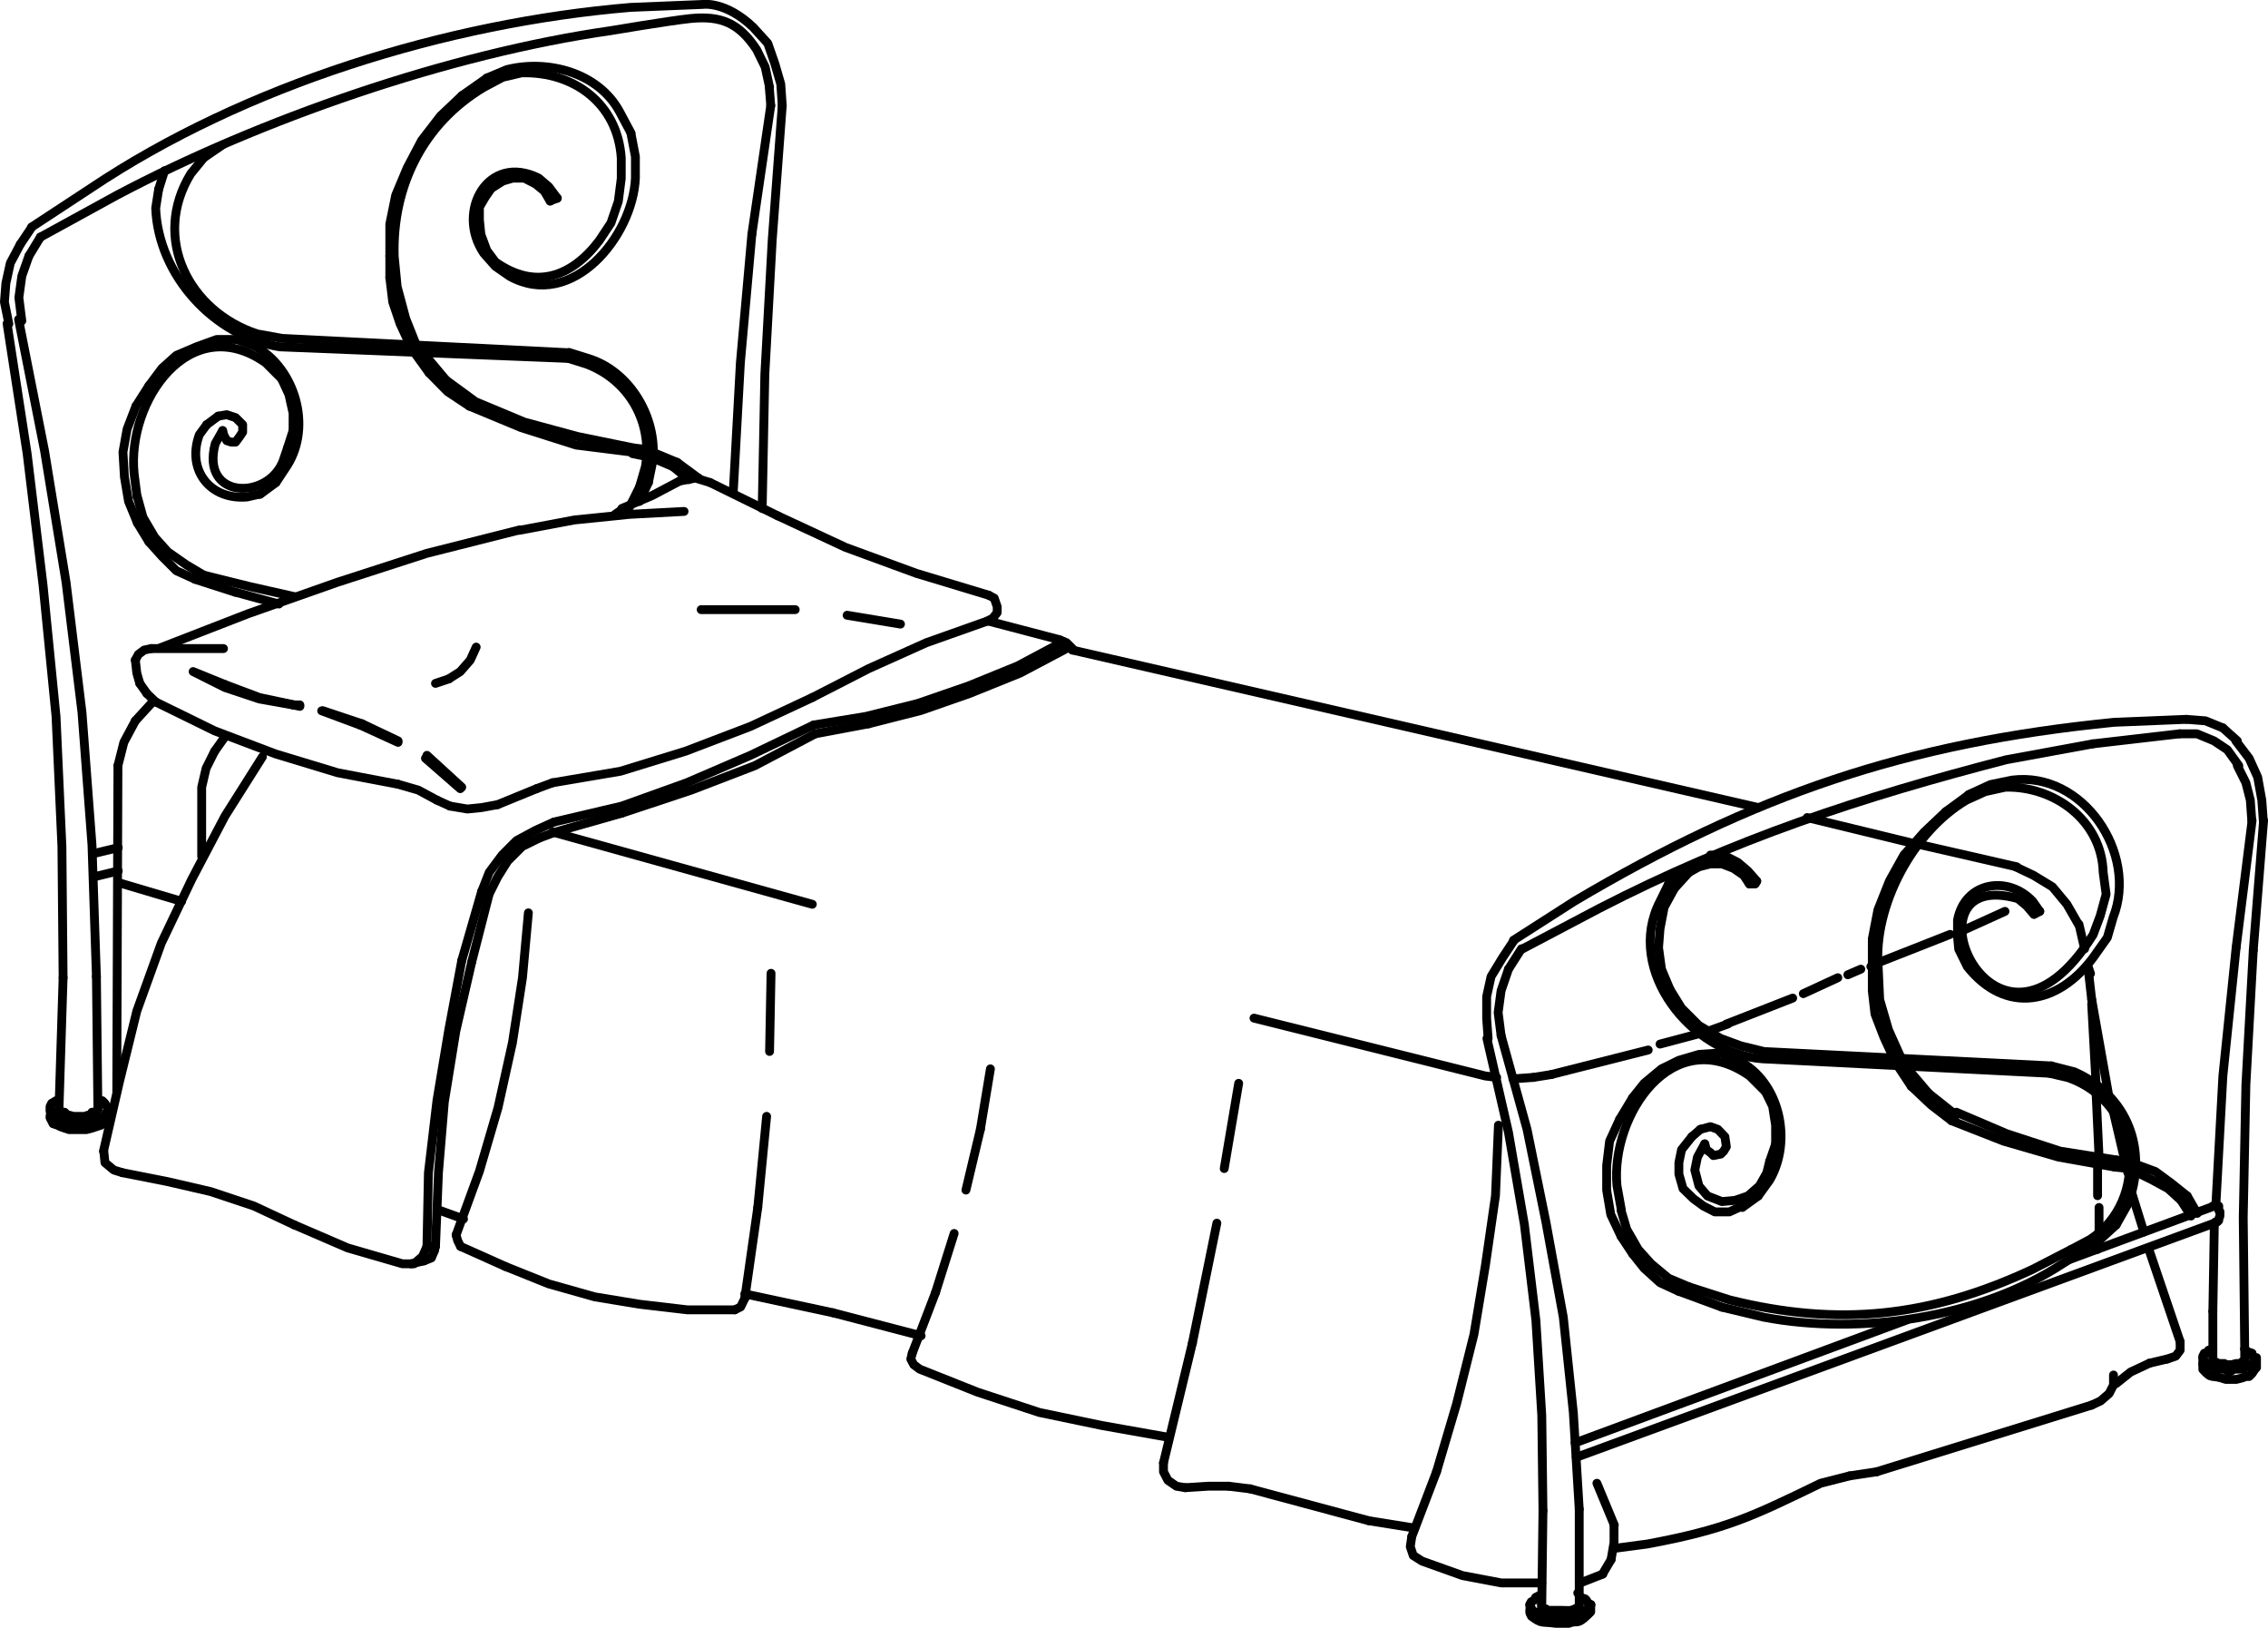 <?xml version="1.0" encoding="UTF-8"?><svg id="Livello_1" xmlns="http://www.w3.org/2000/svg" viewBox="0 0 76.92 55.19"><defs><style>.cls-1{fill:none;stroke:#000;stroke-linecap:round;stroke-linejoin:round;stroke-width:.3px;}</style></defs><polyline class="cls-1" points="4.59 24.44 4.2 25.17 4 25.96"/><line class="cls-1" x1="4.59" y1="24.44" x2="5.13" y2="23.85"/><line class="cls-1" x1="4" y1="25.96" x2="3.96" y2="37.02"/><polyline class="cls-1" points="7.63 23.21 8.8 23.65 9.98 23.9"/><polyline class="cls-1" points="7.63 23.21 6.55 22.77 7.63 23.31 8.8 23.7 9.93 23.9"/><polyline class="cls-1" points="7.28 25.47 6.99 26.05 6.84 26.69 6.84 29.04"/><line class="cls-1" x1="7.28" y1="25.47" x2="7.63" y2="24.98"/><polyline class="cls-1" points="5.28 23.8 7.28 24.78 9.34 25.56 11.45 26.2 13.5 26.59"/><polyline class="cls-1" points="8.9 25.66 7.63 27.67 6.5 29.82 5.47 31.98 4.64 34.28 4.05 36.68 3.51 39.03"/><polyline class="cls-1" points="17.61 17.97 14.48 18.76 11.45 19.74 8.41 20.81 5.37 21.99 5.13 21.99 7.58 21.99"/><polyline class="cls-1" points="24.08 16.36 23.59 16.21 23.05 16.31"/><polyline class="cls-1" points="18.74 26.54 21.04 26.15 23.25 25.47 25.45 24.63 27.55 23.65"/><line class="cls-1" x1="27.55" y1="30.66" x2="18.74" y2="28.21"/><polyline class="cls-1" points="21.09 27.57 23.44 26.79 25.6 25.96 27.65 24.88"/><line class="cls-1" x1="21.09" y1="27.57" x2="18.84" y2="28.21"/><polyline class="cls-1" points="18.79 27.87 21.09 27.33 23.29 26.54 25.45 25.61 27.6 24.58"/><polyline class="cls-1" points="14.38 42.75 14.63 42.65 14.73 42.41"/><line class="cls-1" x1="14.38" y1="42.75" x2="13.94" y2="42.85"/><polyline class="cls-1" points="9.98 41.53 11.79 42.31 13.65 42.85 14.04 42.85 14.33 42.6 14.48 42.26 14.77 42.26 14.73 42.41"/><polyline class="cls-1" points="9.98 41.53 8.61 40.89 7.14 40.4 5.67 40.06 4.15 39.76"/><polyline class="cls-1" points="16 32.61 15.46 34.96 15.07 37.36 14.87 39.76 14.77 42.26"/><line class="cls-1" x1="16" y1="32.61" x2="16.59" y2="30.31"/><polyline class="cls-1" points="15.66 32.57 15.22 34.92 14.82 37.31 14.53 39.76 14.48 42.26"/><line class="cls-1" x1="15.66" y1="32.57" x2="16.34" y2="30.21"/><line class="cls-1" x1="55.9" y1="35.6" x2="52.62" y2="36.43"/><polyline class="cls-1" points="42.53 34.52 50.37 36.48 50.76 36.53"/><polyline class="cls-1" points="36.37 21.99 36.37 22.04 36.37 21.99 36.17 21.79 35.93 21.7"/><line class="cls-1" x1="33.53" y1="21.06" x2="35.97" y2="21.7"/><polyline class="cls-1" points="33.48 21.06 31.42 21.79 29.46 22.67 27.55 23.65"/><polyline class="cls-1" points="33.48 21.06 33.67 20.96 33.82 20.77 33.82 20.57 33.72 20.28 33.53 20.18"/><line class="cls-1" x1="28.73" y1="20.86" x2="30.54" y2="21.16"/><line class="cls-1" x1="26.97" y1="20.67" x2="23.78" y2="20.67"/><polyline class="cls-1" points="26.38 17.49 28.68 18.56 31.08 19.44 33.53 20.18"/><line class="cls-1" x1="26.38" y1="17.49" x2="24.08" y2="16.36"/><polyline class="cls-1" points="29.46 24.54 31.23 24.09 32.89 23.51 34.6 22.82 36.17 21.99"/><line class="cls-1" x1="29.46" y1="24.54" x2="27.65" y2="24.88"/><polyline class="cls-1" points="27.6 24.58 29.37 24.29 31.13 23.85 32.84 23.26 34.51 22.58 36.07 21.75"/><polyline class="cls-1" points="15.22 23.02 15.61 22.77 15.95 22.38 16.15 21.94"/><line class="cls-1" x1="15.22" y1="23.02" x2="14.77" y2="23.17"/><line class="cls-1" x1="18.2" y1="26.74" x2="18.74" y2="26.54"/><line class="cls-1" x1="14.48" y1="25.61" x2="15.66" y2="26.69"/><line class="cls-1" x1="12.28" y1="24.54" x2="10.96" y2="24.1"/><line class="cls-1" x1="12.28" y1="24.54" x2="13.5" y2="25.12"/><line class="cls-1" x1="10.17" y1="23.9" x2="9.98" y2="23.9"/><line class="cls-1" x1="12.23" y1="24.59" x2="10.91" y2="24.1"/><line class="cls-1" x1="12.23" y1="24.59" x2="13.5" y2="25.17"/><line class="cls-1" x1="10.17" y1="23.95" x2="9.93" y2="23.9"/><polyline class="cls-1" points="15.26 27.33 15.85 27.43 16.34 27.38 16.88 27.28"/><line class="cls-1" x1="15.26" y1="27.33" x2="14.82" y2="27.13"/><line class="cls-1" x1="14.43" y1="25.71" x2="15.61" y2="26.74"/><polyline class="cls-1" points="14.82 27.13 14.19 26.79 13.5 26.59"/><polyline class="cls-1" points="18.3 28.41 17.71 28.7 17.22 29.19 16.88 29.73 16.59 30.31"/><line class="cls-1" x1="18.3" y1="28.41" x2="18.84" y2="28.21"/><line class="cls-1" x1="16.88" y1="27.28" x2="18.2" y2="26.74"/><polyline class="cls-1" points="18.79 27.87 18.15 28.16 17.52 28.5 17.03 28.99 16.59 29.58 16.34 30.22"/><polyline class="cls-1" points="21.09 17.24 22.12 16.8 23.05 16.31"/><polyline class="cls-1" points="23.2 17.34 21.34 17.44 19.48 17.63 17.62 17.98"/><line class="cls-1" x1="23.69" y1="16.21" x2="23.69" y2="16.21"/><polyline class="cls-1" points="4.89 22.04 5.13 21.99 4.89 22.04 4.69 22.19 4.59 22.38"/><polyline class="cls-1" points="3.52 39.03 3.56 39.42 3.86 39.67 4.15 39.76"/><polyline class="cls-1" points="4.64 22.82 4.59 22.38 4.64 22.82 4.74 23.17"/><line class="cls-1" x1="4.98" y1="23.51" x2="5.28" y2="23.8"/><line class="cls-1" x1="4.98" y1="23.51" x2="4.74" y2="23.17"/><line class="cls-1" x1="4" y1="29.92" x2="6.16" y2="30.56"/><polyline class="cls-1" points="1.7 37.85 1.7 37.9 1.75 38 1.8 38.1 1.95 38.15 2.05 38.2 2.19 38.25 2.34 38.3 2.93 38.3 3.12 38.25 3.27 38.2 3.42 38.15 3.52 38.1 3.61 38 3.66 37.9 3.66 37.85 3.66 37.9 3.66 37.56"/><polyline class="cls-1" points="2 37.61 2.05 37.66 2.05 37.71 2.19 37.71 2.29 37.81 2.34 37.81 2.49 37.85 2.88 37.85 2.98 37.81 3.08 37.81 3.12 37.71 3.27 37.71 3.27 37.66 3.32 37.61"/><polyline class="cls-1" points="1.9 37.32 2 37.32 1.9 37.32 1.75 37.41 1.7 37.51 1.7 37.66 1.75 37.71 1.8 37.85 1.9 37.9 2.05 37.95 2.19 38 2.34 38.05 2.98 38.05 3.12 38 3.27 37.95 3.47 37.9 3.52 37.85 3.61 37.71 3.66 37.66 3.66 37.56 3.61 37.51 3.56 37.41 3.47 37.32 3.32 37.32"/><polyline class="cls-1" points="3.27 33.11 3.12 28.65 2.78 24.15 2.24 19.74 1.51 15.28 .63 10.83"/><line class="cls-1" x1="3.27" y1="33.11" x2="3.32" y2="37.61"/><polyline class="cls-1" points="2.14 33.15 2.1 28.7 1.9 24.29 1.46 19.84 .92 15.38 .24 10.97"/><line class="cls-1" x1="2.14" y1="33.15" x2="2" y2="37.61"/><line class="cls-1" x1="59.63" y1="27.38" x2="36.37" y2="22.04"/><line class="cls-1" x1="70.84" y1="33.01" x2="70.94" y2="33.89"/><line class="cls-1" x1="68" y1="30.9" x2="66.48" y2="31.59"/><polyline class="cls-1" points="70.49 31.34 70.1 30.66 69.61 30.07 68.97 29.68 68.34 29.38"/><path class="cls-1" d="M51.89,54.6v.1l.05,.1c.36,.27,.32,.17,.83,.24h.44c.3-.13,.25,.09,.64-.29l.1-.1v-.25"/><path class="cls-1" d="M52.28,54.4v.1l.05,.05h.1l.05,.05h.49c.27,0,.29,.04,.54-.1l.05-.05v-.05"/><path class="cls-1" d="M52.28,54.06l-.2,.1-.05,.1-.1,.05-.05,.1,.05,.1,.05,.1,.1,.05,.15,.05,.15,.1h.15c.42-.02,.7,.07,1.08-.1l.1-.1h.1l.05-.1,.1-.1-.1-.05-.05-.1-.05-.05-.15-.05-.1-.15"/><polyline class="cls-1" points="76.37 27.82 76.32 27.13 76.17 26.54 75.88 25.96"/><polyline class="cls-1" points="51.16 32.86 50.91 33.59 50.81 34.33 50.91 35.11"/><line class="cls-1" x1="51.16" y1="32.86" x2="51.6" y2="32.17"/><polyline class="cls-1" points="53.56 51.17 53.36 47.89 53.02 44.66 52.43 41.43 51.79 38.29 50.91 35.11"/><line class="cls-1" x1="53.56" y1="51.17" x2="53.56" y2="54.4"/><polyline class="cls-1" points="76.76 27.82 76.71 27.13 76.57 26.35 76.28 25.71 75.83 25.12"/><polyline class="cls-1" points="52.33 51.22 52.29 47.99 52.09 44.76 51.7 41.52 51.16 38.39 50.43 35.21"/><line class="cls-1" x1="52.33" y1="51.22" x2="52.29" y2="54.4"/><line class="cls-1" x1="1.71" y1="37.56" x2="1.71" y2="37.9"/><polyline class="cls-1" points="75.1 41.48 75.14 41.43 75.2 41.43 75.25 41.38 75.25 41.33 75.29 41.23 75.29 41.08 75.25 41.04 75.25 40.89 75.05 40.89"/><line class="cls-1" x1="76.13" y1="45.74" x2="76.13" y2="46.08"/><line class="cls-1" x1="75.05" y1="46.08" x2="75.05" y2="44.46"/><line class="cls-1" x1="74.71" y1="46.03" x2="74.71" y2="46.27"/><path class="cls-1" d="M74.71,46.23v.2c.33,.37,.26,.15,.78,.34h.35l.2-.05,.14-.05h.1l.1-.1,.1-.15,.05-.05v-.34"/><polyline class="cls-1" points="75.05 46.08 75.05 46.13 75.11 46.18 75.15 46.18 75.25 46.23 75.44 46.23 75.5 46.27 75.69 46.27 75.84 46.23 76.03 46.23 76.03 46.18 76.08 46.18 76.13 46.13 76.13 46.08"/><polyline class="cls-1" points="75.05 45.74 74.9 45.78 74.86 45.88 74.76 45.88 74.71 45.98 74.71 46.03 74.76 46.13 74.8 46.23 74.86 46.27 75 46.32 75.11 46.42 75.44 46.42 75.59 46.52 75.79 46.42 76.08 46.42 76.18 46.37 76.32 46.32 76.38 46.23 76.42 46.18 76.47 46.08 76.42 46.03 76.38 45.93 76.38 45.88 76.23 45.83 76.13 45.74"/><polyline class="cls-1" points="75.84 32.12 75.39 36.48 75.15 40.89"/><line class="cls-1" x1="75.84" y1="32.12" x2="76.38" y2="27.82"/><polyline class="cls-1" points="76.42 32.22 76.17 36.78 76.08 41.28 76.13 45.74"/><line class="cls-1" x1="76.42" y1="32.22" x2="76.77" y2="27.82"/><line class="cls-1" x1="51.89" y1="54.4" x2="51.89" y2="54.65"/><polyline class="cls-1" points="72.9 46.22 72.26 46.52 71.77 46.91"/><line class="cls-1" x1="72.9" y1="46.22" x2="73.49" y2="46.08"/><line class="cls-1" x1="70.94" y1="47.64" x2="63.65" y2="49.9"/><polyline class="cls-1" points="70.94 47.64 71.24 47.5 71.53 47.25 71.68 46.96 71.68 46.62"/><polyline class="cls-1" points="54.64 52.88 54.74 52.3 54.74 51.71"/><line class="cls-1" x1="54.64" y1="52.88" x2="54.35" y2="53.37"/><line class="cls-1" x1="42.01" y1="36.73" x2="41.52" y2="39.62"/><line class="cls-1" x1="33.25" y1="38.29" x2="33.59" y2="36.24"/><line class="cls-1" x1="33.25" y1="38.29" x2="32.76" y2="40.35"/><line class="cls-1" x1="26.1" y1="35.65" x2="26.15" y2="33"/><line class="cls-1" x1="46.42" y1="51.56" x2="47.98" y2="51.81"/><line class="cls-1" x1="46.42" y1="51.56" x2="42.4" y2="50.48"/><polyline class="cls-1" points="47.83 52.44 47.88 52.1 47.83 52.44 47.93 52.74 48.23 52.93 49.6 53.42 50.92 53.67 52.29 53.67"/><polyline class="cls-1" points="39.46 49.9 39.46 49.6 39.46 49.9 39.61 50.19 39.9 50.39 40.2 50.44"/><polyline class="cls-1" points="41.67 50.39 40.98 50.39 40.2 50.44"/><line class="cls-1" x1="41.67" y1="50.39" x2="42.4" y2="50.48"/><polyline class="cls-1" points="30.89 46.08 30.94 45.88 30.89 46.08 30.99 46.27 31.19 46.42 33.15 47.2 35.25 47.89 37.36 48.33 39.56 48.72"/><polyline class="cls-1" points="24.92 44.41 25.12 44.31 25.26 44.02"/><line class="cls-1" x1="15.72" y1="41.33" x2="14.89" y2="41.03"/><polyline class="cls-1" points="15.52 42.06 15.47 41.87 15.52 42.06 15.62 42.26"/><polyline class="cls-1" points="17.14 42.94 18.61 43.53 20.17 43.97 21.69 44.22 23.31 44.41 24.92 44.41"/><line class="cls-1" x1="17.14" y1="42.94" x2="15.62" y2="42.26"/><line class="cls-1" x1="28.25" y1="44.51" x2="25.26" y2="43.87"/><line class="cls-1" x1="28.25" y1="44.51" x2="31.24" y2="45.29"/><line class="cls-1" x1="25.7" y1="40.94" x2="26" y2="37.85"/><line class="cls-1" x1="25.7" y1="40.94" x2="25.26" y2="44.02"/><polyline class="cls-1" points="15.47 41.87 16.26 39.71 16.89 37.56 17.38 35.35 17.72 33.15 17.92 30.95"/><line class="cls-1" x1="31.73" y1="43.82" x2="32.36" y2="41.82"/><line class="cls-1" x1="31.73" y1="43.82" x2="30.94" y2="45.88"/><polyline class="cls-1" points="48.72 49.9 49.4 47.6 49.99 45.24 50.38 42.89 50.72 40.54 50.82 38.15"/><line class="cls-1" x1="48.72" y1="49.9" x2="47.88" y2="52.1"/><line class="cls-1" x1="40.44" y1="45.54" x2="41.27" y2="41.47"/><line class="cls-1" x1="40.44" y1="45.54" x2="39.46" y2="49.6"/><line class="cls-1" x1="52" y1="36.53" x2="52.63" y2="36.43"/><line class="cls-1" x1="52" y1="36.53" x2="51.31" y2="36.58"/><line class="cls-1" x1="57.58" y1="35.06" x2="56.3" y2="35.4"/><line class="cls-1" x1="63.65" y1="32.66" x2="66.14" y2="31.68"/><line class="cls-1" x1="60.8" y1="33.84" x2="58.55" y2="34.72"/><line class="cls-1" x1="71.14" y1="42.36" x2="71.14" y2="42.06"/><line class="cls-1" x1="64.68" y1="44.75" x2="53.42" y2="48.92"/><line class="cls-1" x1="53.46" y1="49.41" x2="75.1" y2="41.47"/><line class="cls-1" x1="3.23" y1="29.72" x2="4.01" y2="29.53"/><line class="cls-1" x1="4.01" y1="28.74" x2="3.18" y2="28.94"/><line class="cls-1" x1="75.1" y1="41.47" x2="75.05" y2="44.46"/><line class="cls-1" x1="71.14" y1="40.54" x2="71.14" y2="39.47"/><line class="cls-1" x1="72.27" y1="40.35" x2="72.71" y2="41.77"/><line class="cls-1" x1="70.94" y1="33.88" x2="71.53" y2="37.21"/><line class="cls-1" x1="62.67" y1="33.05" x2="63.11" y2="32.86"/><line class="cls-1" x1="62.33" y1="33.15" x2="61.16" y2="33.69"/><line class="cls-1" x1="70.51" y1="31.34" x2="70.7" y2="32.17"/><polyline class="cls-1" points="73.5 46.08 73.79 45.98 73.94 45.78 73.94 45.49"/><path class="cls-1" d="M62.73,50.04l-.98,.25c-2.33,1.13-3.2,1.56-5.88,2.06l-1.13,.15"/><line class="cls-1" x1="62.73" y1="50.04" x2="63.66" y2="49.9"/><line class="cls-1" x1="54.75" y1="51.71" x2="54.16" y2="50.29"/><line class="cls-1" x1="54.36" y1="53.37" x2="53.62" y2="53.66"/><line class="cls-1" x1="73.94" y1="45.49" x2="72.91" y2="42.45"/><path class="cls-1" d="M74.14,24.39l-2.44,.1c-7.07,.7-12.22,2.46-18.31,6.07l-2.06,1.32"/><polyline class="cls-1" points="57.82 38.78 57.87 38.98 58.01 39.08 58.11 39.18 58.36 39.13 58.46 39.03 58.55 38.88 58.5 38.54 58.26 38.29 58.01 38.2 57.67 38.29"/><polyline class="cls-1" points="57.38 38.54 57.03 38.98 56.94 39.42 56.94 39.81 57.08 40.3 57.43 40.64 57.77 40.89 58.16 41.09 58.65 41.09 59.09 40.89"/><line class="cls-1" x1="57.38" y1="38.54" x2="57.67" y2="38.29"/><polyline class="cls-1" points="54.93 37.95 54.59 38.69 54.49 39.52 54.49 40.35 54.63 41.18 54.98 41.92"/><line class="cls-1" x1="54.93" y1="37.95" x2="55.37" y2="37.22"/><path class="cls-1" d="M58.4,44.32l1.42,.34c3.26,.62,7.33,.03,10.13-1.81l1.23-.78"/><line class="cls-1" x1="58.4" y1="44.32" x2="56.93" y2="43.78"/><path class="cls-1" d="M70.25,42.36l.64-.34c2.02-1.33,1.74-4.6-.74-5.48l-.64-.15"/><path class="cls-1" d="M56.59,29.97l-.29,.59c-1.21,2.33,1.08,5.17,3.48,5.34l9.75,.49"/><line class="cls-1" x1="56.59" y1="29.97" x2="56.98" y2="29.53"/><path class="cls-1" d="M70.98,25.22l-2.94,.54c-4.95,1.28-9.24,2.69-13.8,5.04l-2.6,1.37"/><line class="cls-1" x1="70.98" y1="25.22" x2="73.92" y2="24.88"/><line class="cls-1" x1="61.29" y1="27.72" x2="64.91" y2="28.6"/><polyline class="cls-1" points="51.35 31.88 50.96 32.47 50.57 33.11 50.42 33.79 50.42 34.53 50.47 35.21"/><polyline class="cls-1" points="75.39 24.68 74.8 24.44 74.16 24.39"/><line class="cls-1" x1="75.39" y1="24.68" x2="75.88" y2="25.12"/><polyline class="cls-1" points="75.93 25.96 75.54 25.42 75.09 25.12 74.51 24.88 73.92 24.88"/><path class="cls-1" d="M66.38,31.64l.05,.54,.29,.59c1.3,1.64,3.08,1.29,4.26-.29l.49-.69,.2-.69c.85-2.16-1.02-4.96-3.43-4.65l-.73,.15-.74,.34"/><polyline class="cls-1" points="65.99 27.52 65.26 28.21 64.57 28.99 64.08 29.87 63.69 30.85 63.5 31.83 63.5 32.81"/><line class="cls-1" x1="65.99" y1="27.52" x2="66.78" y2="26.94"/><polyline class="cls-1" points="63.5 32.81 63.5 33.6 63.59 34.38 63.89 35.16 64.23 35.9"/><polyline class="cls-1" points="59.58 29.87 59.28 29.53 58.94 29.24 58.55 29.04 58.01 28.99"/><polyline class="cls-1" points="60.22 38.79 60.22 38.15 60.12 37.51 59.88 37.02"/><line class="cls-1" x1="60.22" y1="38.79" x2="60.02" y2="39.37"/><path class="cls-1" d="M59.63,40.55l.39-.54c.78-1.33,.35-3.35-1.08-4.06l-.59-.25"/><line class="cls-1" x1="59.63" y1="40.55" x2="59.09" y2="40.94"/><path class="cls-1" d="M57.28,43.63l1.37,.44c3.71,.93,6.83,.58,10.28-1.03l1.32-.68"/><path class="cls-1" d="M59.88,37.02l-.54-.54c-2.63-1.84-4.72,1.36-4.5,3.72l.15,.83"/><polyline class="cls-1" points="57.81 38.79 57.57 39.23 57.48 39.67 57.62 40.21 57.91 40.55 58.4 40.74 58.84 40.7 59.28 40.55 59.67 40.21 59.92 39.77 60.02 39.37"/><path class="cls-1" d="M68.98,31l-.25-.29-.29-.24c-4.06-1.16-.86,6.67,2.55,1.22l.24-.64,.2-.73-.1-.74c-.05-1.76-1.65-2.93-3.32-2.89l-.68,.15-.64,.29c-1.81,1.07-3.16,3.58-2.99,5.68l.05,1.08,.3,1.03,.44,.98"/><line class="cls-1" x1="58.6" y1="34.72" x2="57.91" y2="34.97"/><polyline class="cls-1" points="59.53 29.97 59.33 29.97 59.53 29.97 59.58 29.88"/><path class="cls-1" d="M71.77,41.53l.39-.69c.71-1.81,.02-3.7-1.81-4.5l-.78-.2"/><line class="cls-1" x1="71.77" y1="41.53" x2="71.18" y2="42.07"/><line class="cls-1" x1="70.2" y1="42.7" x2="75.1" y2="40.89"/><polyline class="cls-1" points="56.64 33.55 57.03 34.18 57.62 34.77 58.36 35.21 59.04 35.46 59.82 35.65 59.78 35.65 69.57 36.14"/><polyline class="cls-1" points="59.33 29.97 59.14 29.68 58.79 29.44 58.4 29.29 58.01 29.29 57.62 29.39 57.28 29.58"/><polyline class="cls-1" points="56.79 30.12 56.44 30.76 56.3 31.49 56.25 32.13 56.35 32.86 56.64 33.55"/><line class="cls-1" x1="56.79" y1="30.12" x2="57.28" y2="29.58"/><polyline class="cls-1" points="55.37 42.51 55.76 43 56.3 43.49 56.93 43.78"/><line class="cls-1" x1="55.37" y1="42.51" x2="54.98" y2="41.92"/><polyline class="cls-1" points="54.98 41.04 55.17 41.68 55.56 42.36 56 42.85 56.59 43.34 57.28 43.63"/><polyline class="cls-1" points="73.97 40.7 73.53 40.3 73 40.01 72.41 39.72"/><line class="cls-1" x1="73.97" y1="40.7" x2="74.31" y2="41.23"/><polyline class="cls-1" points="66.19 38 67.95 38.69 69.81 39.23 71.72 39.57"/><path class="cls-1" d="M69.18,30.9l-.24-.34c-.83-.89-2.31-.67-2.55,.64v.44"/><line class="cls-1" x1="7.98" y1="20.08" x2="6.61" y2="19.64"/><path class="cls-1" d="M5.38,6.42l-.1,.64c.09,2.27,1.97,4.34,4.21,4.7l9.74,.39"/><line class="cls-1" x1="5.38" y1="6.42" x2="5.58" y2="5.79"/><path class="cls-1" d="M1.37,8.04l2.59-1.42C8.83,4.04,15.25,1.82,20.71,1.04c0,0,1.95-.33,2.69-.41,1.07-.11,1.67,.16,2.26,1.05l.29,.59,.15,.69"/><path class="cls-1" d="M1.07,7.7l2.01-1.32C8.29,2.89,15.16,.77,21.39,.25l2.45-.1s.77-.12,1.71,.78l.49,.54,.24,.69,.2,.69,.05,.73"/><polyline class="cls-1" points="25.5 7.94 25.11 12.3 24.87 16.66"/><line class="cls-1" x1="25.5" y1="7.94" x2="26.14" y2="3.58"/><polyline class="cls-1" points="26.53 3.58 26.19 8.14 25.94 12.69 25.85 17.24"/><line class="cls-1" x1="26.09" y1="2.95" x2="26.14" y2="3.58"/><line class="cls-1" x1="65.41" y1="37.07" x2="66.34" y2="37.81"/><line class="cls-1" x1="65.41" y1="37.07" x2="64.62" y2="36.14"/><polyline class="cls-1" points="64.82 36.83 65.5 37.47 66.19 38"/><line class="cls-1" x1="64.82" y1="36.83" x2="64.33" y2="36.09"/><polyline class="cls-1" points="58.36 35.7 57.62 35.75 56.94 35.95 56.35 36.24 55.76 36.73 55.37 37.22"/><polyline class="cls-1" points="71.72 39.57 72.21 39.62 72.27 39.42 71.78 39.33"/><line class="cls-1" x1="68.99" y1="31" x2="69.18" y2="30.9"/><line class="cls-1" x1="63.5" y1="32.77" x2="63.45" y2="32.77"/><line class="cls-1" x1="68.4" y1="29.39" x2="65.17" y2="28.65"/><line class="cls-1" x1="70.9" y1="33.01" x2="70.8" y2="32.72"/><line class="cls-1" x1="71.19" y1="40.94" x2="71.19" y2="41.78"/><line class="cls-1" x1="71.09" y1="37.07" x2="71.19" y2="39.23"/><line class="cls-1" x1="71.09" y1="36.78" x2="70.94" y2="34.04"/><line class="cls-1" x1="72.07" y1="39.38" x2="71.68" y2="37.71"/><polyline class="cls-1" points="74.18 40.55 73.63 40.11 73.1 39.72 72.42 39.47 72.12 39.62 72.17 39.77"/><line class="cls-1" x1="74.18" y1="40.55" x2="74.52" y2="41.14"/><polyline class="cls-1" points="66.35 37.71 68.06 38.44 69.87 39.03 71.78 39.33"/><path class="cls-1" d="M21.4,4.51l-.39-.73c-.72-1.32-2.43-1.77-3.82-1.42l-.69,.29"/><polyline class="cls-1" points="15.67 3.24 14.94 3.93 14.3 4.76 13.81 5.69 13.42 6.62 13.22 7.6 13.22 8.68"/><line class="cls-1" x1="15.67" y1="3.24" x2="16.51" y2="2.65"/><polyline class="cls-1" points="13.22 9.41 13.32 10.24 13.57 10.98 13.91 11.71"/><line class="cls-1" x1="13.22" y1="9.41" x2="13.22" y2="8.68"/><polyline class="cls-1" points="9.94 14.6 9.94 14.01 9.8 13.38 9.55 12.84"/><line class="cls-1" x1="9.94" y1="14.6" x2="9.75" y2="15.19"/><path class="cls-1" d="M9.36,16.36l.39-.59c.83-1.33,.26-3.27-1.08-4.02l-.64-.24"/><line class="cls-1" x1="9.36" y1="16.36" x2="8.82" y2="16.76"/><polyline class="cls-1" points="6.91 19.5 8.48 19.89 9.99 20.23"/><path class="cls-1" d="M9.55,12.84l-.54-.54c-2.56-1.8-4.72,1.29-4.46,3.77l.1,.78"/><path class="cls-1" d="M7.55,14.6l-.25,.44c-.51,1.9,1.79,1.92,2.3,.59l.15-.44"/><polyline class="cls-1" points="7.55 14.6 7.59 14.75 7.69 14.94 7.84 14.99 7.99 14.99 8.13 14.8 8.23 14.65 8.23 14.4 7.99 14.16 7.69 14.06 7.4 14.11"/><path class="cls-1" d="M7.01,14.4l-.25,.34c-.44,1.2,.37,2.22,1.62,2.11l.44-.1"/><line class="cls-1" x1="7.01" y1="14.4" x2="7.4" y2="14.11"/><polyline class="cls-1" points="4.61 13.77 4.31 14.55 4.17 15.33 4.22 16.17 4.36 17 4.66 17.73"/><line class="cls-1" x1="4.61" y1="13.77" x2="5.05" y2="13.08"/><line class="cls-1" x1="7.99" y1="20.08" x2="9.46" y2="20.48"/><path class="cls-1" d="M18.66,6.82l-.2-.34-.29-.24-.39-.2h-.39l-.34,.1-.39,.25-.2,.29-.2,.34v.44l.05,.49,.2,.54,.29,.39c1.34,.95,2.58,.53,3.53-.73l.39-.59,.25-.73,.1-.78v-.69c-.12-1.84-1.6-2.94-3.38-2.89l-.64,.15-.64,.34c-2.06,1.23-3.11,3.36-3.04,5.73l.1,1.03,.29,1.08,.39,.98"/><path class="cls-1" d="M6.91,5.35l-.44,.54c-1.34,2.19-.06,4.67,2.25,5.43l.83,.15h-.05l9.79,.49"/><line class="cls-1" x1="6.91" y1="5.35" x2="7.55" y2="4.91"/><polyline class="cls-1" points="5.05 18.37 5.49 18.86 5.98 19.35 6.62 19.64"/><line class="cls-1" x1="5.05" y1="18.37" x2="4.66" y2="17.73"/><polyline class="cls-1" points="4.66 16.85 4.85 17.54 5.25 18.22 5.69 18.71 6.32 19.15 6.91 19.5"/><line class="cls-1" x1="22.82" y1="15.82" x2="22.14" y2="15.53"/><line class="cls-1" x1="22.82" y1="15.82" x2="23.36" y2="16.26"/><polyline class="cls-1" points="15.92 13.77 17.68 14.5 19.54 15.09 21.45 15.33"/><path class="cls-1" d="M18.9,6.72l-.29-.39-.34-.29c-1.72-.86-2.83,1.13-1.86,2.55l.39,.44,.49,.34c2.11,1.16,4.17-1.35,4.26-3.33v-.73l-.15-.78"/><polyline class="cls-1" points=".69 8.28 .35 8.92 .2 9.6 .15 10.24 .3 10.98"/><line class="cls-1" x1=".69" y1="8.28" x2="1.08" y2="7.7"/><polyline class="cls-1" points=".98 8.68 .74 9.36 .64 10.09 .74 10.88"/><line class="cls-1" x1=".98" y1="8.68" x2="1.37" y2="8.04"/><line class="cls-1" x1="20.86" y1="17.44" x2="21.15" y2="17.24"/><path class="cls-1" d="M21.69,16.51l.2-.69c.25-1.51-.56-2.94-2.01-3.48l-.64-.2"/><line class="cls-1" x1="21.69" y1="16.51" x2="21.35" y2="17.19"/><path class="cls-1" d="M21.99,16.36l.15-.73c.16-1.46-.77-3.05-2.2-3.48l-.64-.2"/><line class="cls-1" x1="21.99" y1="16.36" x2="21.69" y2="17"/><line class="cls-1" x1="15.13" y1="12.89" x2="16.06" y2="13.57"/><line class="cls-1" x1="15.13" y1="12.89" x2="14.35" y2="11.96"/><polyline class="cls-1" points="14.55 12.64 15.18 13.28 15.92 13.77"/><line class="cls-1" x1="14.55" y1="12.64" x2="14.06" y2="11.96"/><polyline class="cls-1" points="8.03 11.51 7.35 11.51 6.66 11.76 5.98 12.05 5.49 12.49 5.05 13.08"/><polyline class="cls-1" points="21.45 15.38 21.94 15.48 21.94 15.24 21.5 15.19"/><line class="cls-1" x1="18.9" y1="6.72" x2="18.66" y2="6.81"/><line class="cls-1" x1="22.97" y1="15.68" x2="22.13" y2="15.33"/><line class="cls-1" x1="22.97" y1="15.68" x2="23.7" y2="16.22"/><polyline class="cls-1" points="16.01 13.57 17.78 14.31 19.59 14.8 21.5 15.19"/></svg>